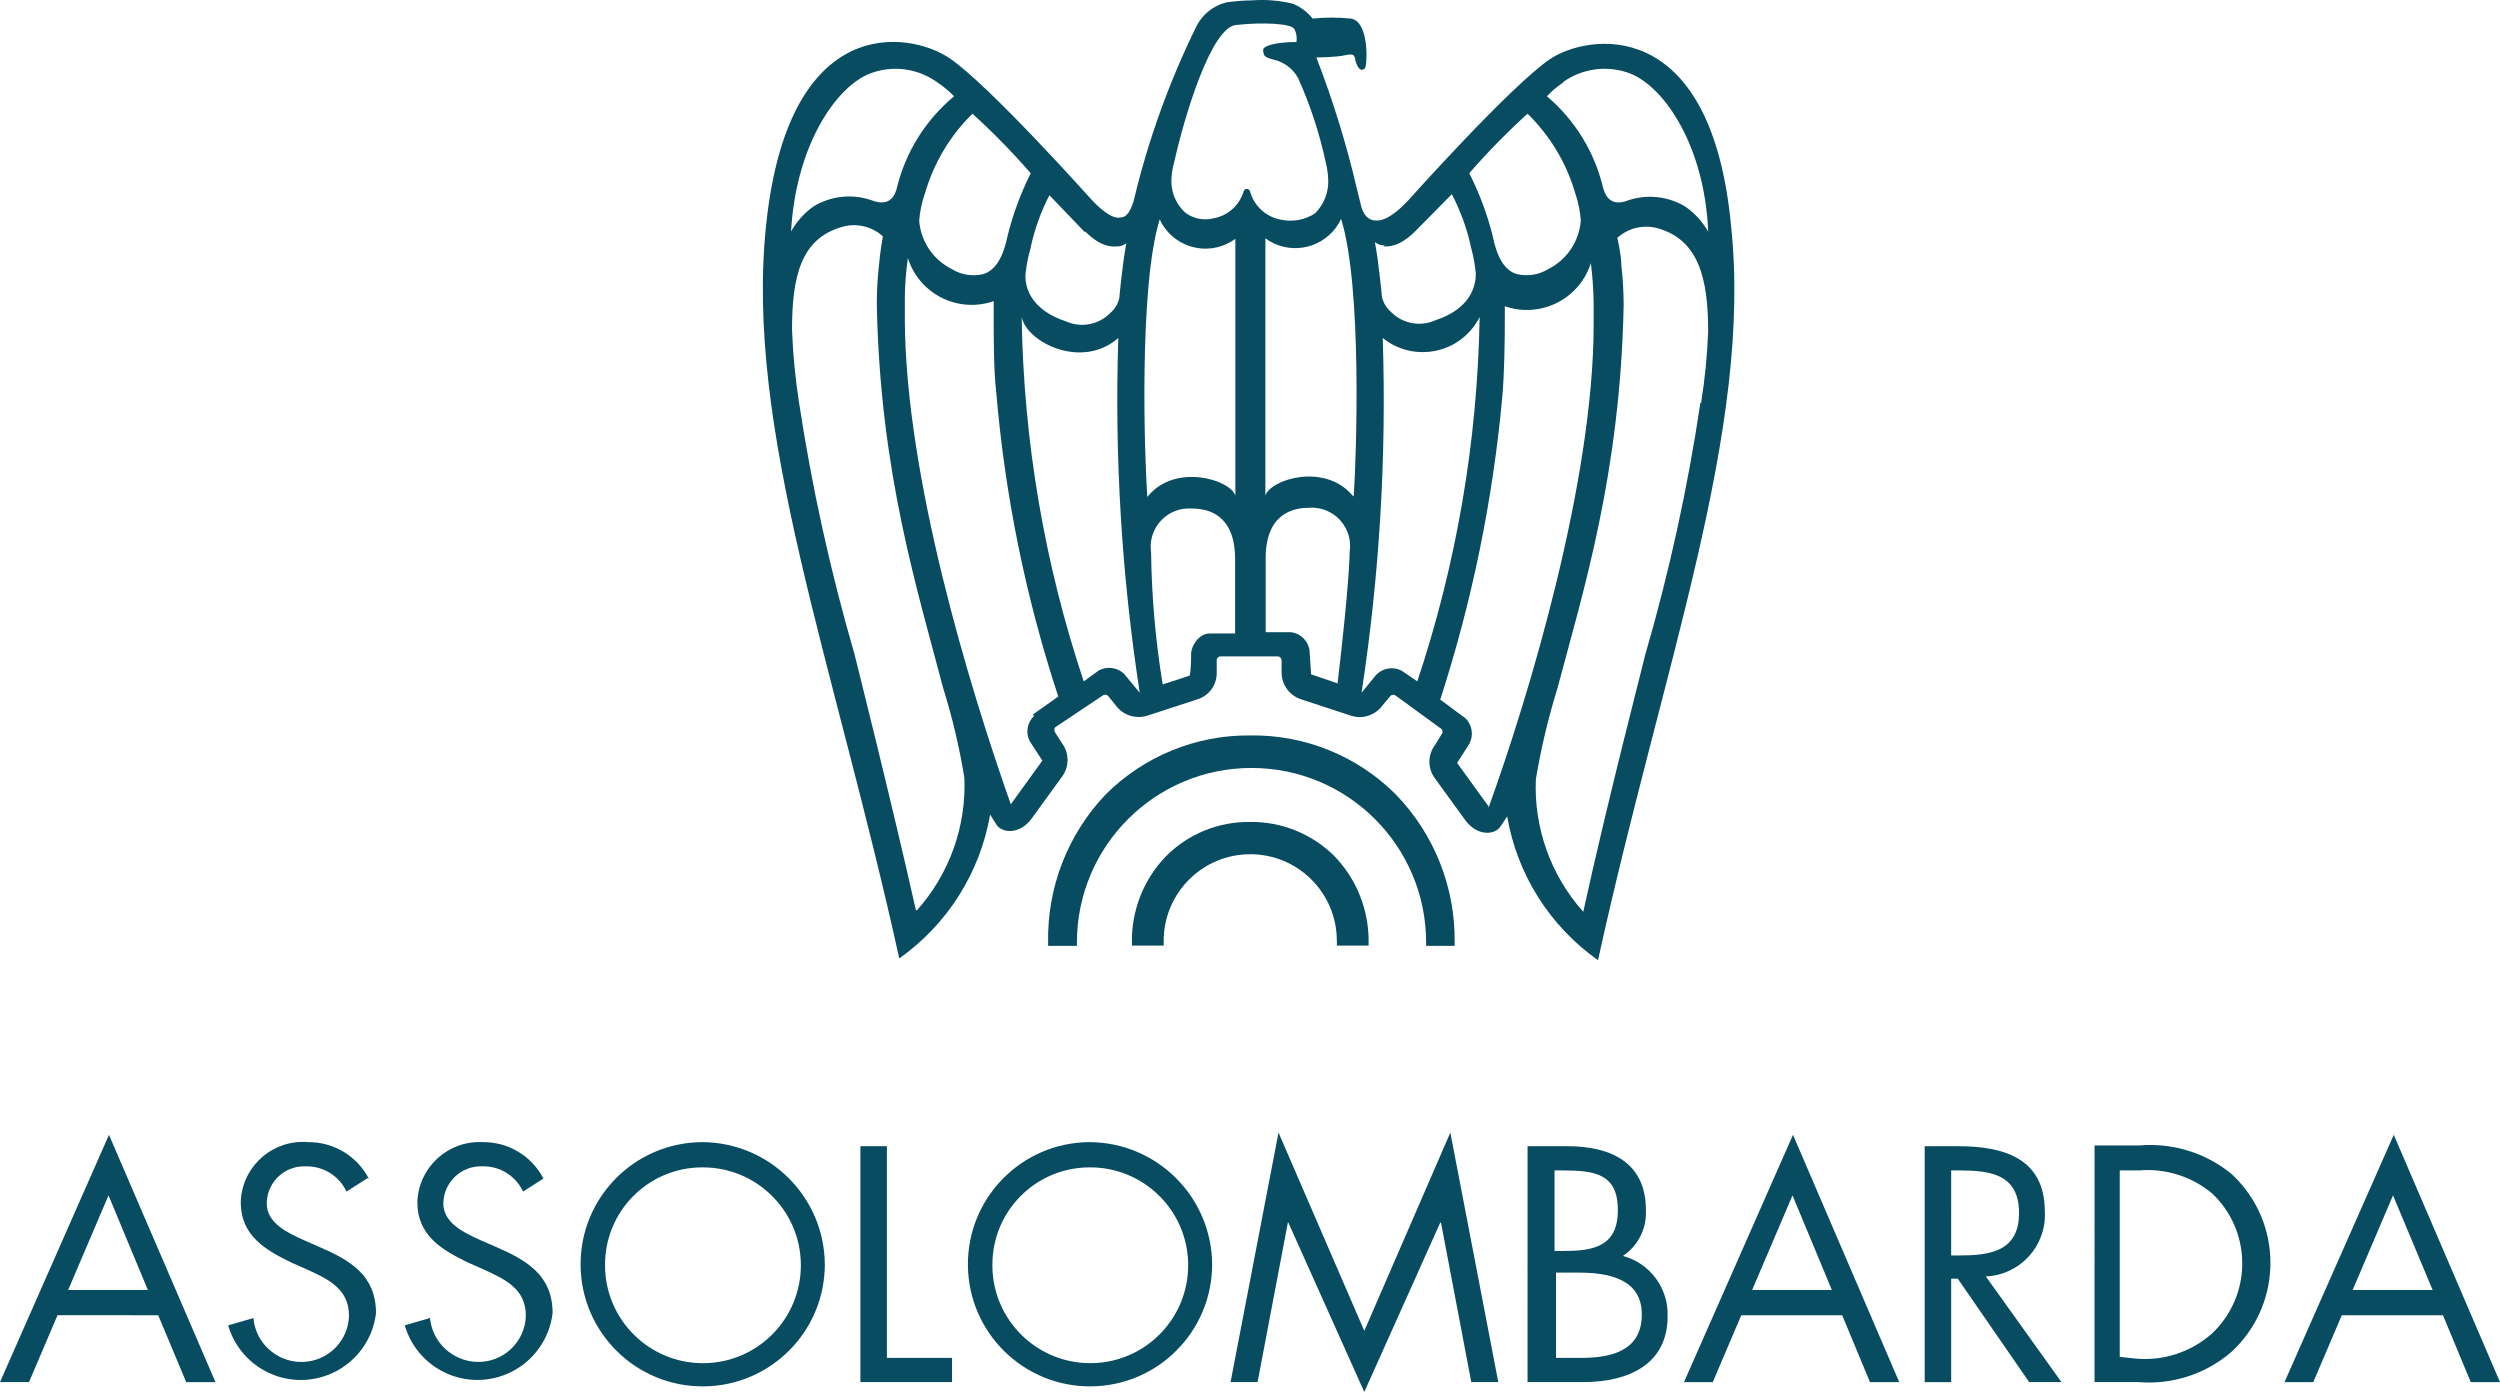 <?xml version="1.0" encoding="utf-8"?>
<!-- Generator: Adobe Illustrator 24.0.1, SVG Export Plug-In . SVG Version: 6.00 Build 0)  -->
<!DOCTYPE svg PUBLIC "-//W3C//DTD SVG 1.1//EN" "http://www.w3.org/Graphics/SVG/1.1/DTD/svg11.dtd">
<svg version="1.1" id="Livello_1" xmlns:x="http://ns.adobe.com/Extensibility/1.0/" xmlns:i="http://ns.adobe.com/AdobeIllustrator/10.0/" xmlns:graph="http://ns.adobe.com/Graphs/1.0/"
	 xmlns="http://www.w3.org/2000/svg" xmlns:xlink="http://www.w3.org/1999/xlink" x="0px" y="0px" viewBox="0 0 76.534 42.613"
	 style="enable-background:new 0 0 76.534 42.613;" xml:space="preserve">
<g>
	<path style="fill:#084C61;" d="M47.459,1.804c-1.213,0.819-4.357,4.341-4.357,4.341
		c-0.626,0.664-0.935,0.603-0.935,0.603c-0.394,0.039-0.494-0.425-0.494-0.425c-0.046-0.185-0.085-0.363-0.131-0.533
		l0,0c-0.32-1.371-0.735-2.719-1.244-4.032c0,0,0.587,0,0.896-0.07c0.309-0.07,0.27,0.054,0.309,0.201
		c0,0,0.077,0.247,0.178,0.247c0.059,0.005,0.112-0.035,0.124-0.093c0.062-0.278,0.07-1.406-0.456-1.475
		c-0.388-0.039-0.779-0.039-1.166,0c-0.16-0.203-0.37-0.36-0.61-0.456c-0.412-0.1-0.837-0.133-1.259-0.1
		c-0.259,0.003-0.517,0.023-0.772,0.062c-0.413,0.102-0.757,0.386-0.935,0.772
		c-0.818,1.672-1.45,3.428-1.885,5.237c0,0-0.131,0.603-0.425,0.572c0,0-0.247,0.131-0.873-0.533
		c0,0-3.144-3.522-4.357-4.341c-1.213-0.819-4.913-1.437-5.608,5.059c-0.68,6.272,2.078,13.441,4.071,22.501
		c1.473-1.042,2.473-2.625,2.781-4.403l0.201,0.317c0.17,0.247,0.703,0.309,1.074-0.201l0.919-1.267
		c0.236-0.308,0.236-0.735,0-1.043l-0.201-0.317c-0.037-0.048-0.037-0.115,0-0.162l1.444-0.966
		c0.049-0.042,0.121-0.042,0.17,0l0.232,0.286c0.225,0.315,0.631,0.444,0.997,0.317l1.491-0.487
		c0.373-0.106,0.625-0.454,0.61-0.842v-0.363c0-0.064,0.052-0.116,0.116-0.116l0,0h1.746
		c0.065-0,0.119,0.051,0.124,0.116v0.363c-0.006,0.387,0.247,0.731,0.618,0.842l1.483,0.487
		c0.366,0.13,0.773,0,0.997-0.317l0.239-0.286c0.046-0.04,0.116-0.04,0.162,0l1.398,1.02
		c0.044,0.045,0.044,0.117,0,0.162l-0.193,0.317c-0.238,0.307-0.238,0.736,0,1.043l0.919,1.267
		c0.379,0.51,0.904,0.448,1.074,0.201l0.209-0.317c0.305,1.779,1.306,3.363,2.781,4.403
		c1.985-9.061,4.743-16.221,4.071-22.501C52.372,0.368,48.564,1.063,47.459,1.804z M33.215,7.08
		c0.502,0.502,0.834,0.471,0.973,0.464c0.107,0.003,0.211-0.032,0.293-0.1
		c-0.124,0.657-0.216,1.676-0.216,1.684c-0.039,0.175-0.134,0.332-0.27,0.448
		c-0.353,0.365-0.896,0.47-1.359,0.263c-1.012-0.332-1.259-0.966-1.244-1.429
		c0.026-0.261,0.075-0.52,0.147-0.772c0.119-0.578,0.316-1.137,0.587-1.661l1.089,1.135V7.08z M29.77,3.481
		c0.63,0.572,1.226,1.181,1.784,1.823c-0.302,0.603-0.538,1.238-0.703,1.893c-0.062,0.278-0.209,1.02-0.734,1.19
		c-0.331,0.085-0.682,0.032-0.973-0.147c-0.573-0.282-0.955-0.846-1.004-1.483c0.021-0.287,0.081-0.571,0.178-0.842
		C28.585,4.992,29.085,4.154,29.77,3.481z M26.611,2.26c0.694-0.276,1.481-0.177,2.086,0.263
		c0.185,0.123,0.356,0.265,0.51,0.425c-0.874,0.726-1.489,1.715-1.754,2.819c-0.046,0.17-0.185,0.595-0.772,0.363
		c-0.588-0.203-1.236-0.135-1.769,0.185c-0.287,0.202-0.525,0.466-0.695,0.772
		C24.363,4.477,25.568,2.685,26.611,2.26z M28.04,27.867c-0.772-3.437-1.877-7.817-1.885-7.856
		c-0.737-2.534-1.304-5.115-1.699-7.724c-0.112-0.724-0.181-1.454-0.209-2.186c0-1.622,0.263-2.804,1.545-3.159
		c0.435-0.121,0.902-0.01,1.236,0.293c0,0-0.093,0.525-0.116,0.85c-0.046,0.4-0.069,0.802-0.07,1.205
		c0.093,5.183,1.267,8.837,2.024,11.749c0.285,0.907,0.504,1.834,0.657,2.773c0.062,1.489-0.459,2.944-1.452,4.055
		H28.04z M31.655,21.919c-0.209,0.2-0.263,0.514-0.131,0.772l0.386,0.595l-0.966,1.336
		c-1.29-3.654-3.221-10.042-3.244-14.839c0-0.232,0-0.471,0-0.695c0.006-0.398,0.037-0.795,0.093-1.19
		c0.338,1.079,1.487,1.679,2.566,1.341c0.02-0.006,0.041-0.013,0.061-0.02c0,0.147,0,0.278,0,0.456
		c0,0.556,0,1.692,0.077,2.317c0.267,3.174,0.905,6.306,1.9,9.331l-0.772,0.548L31.655,21.919z M34.405,20.621
		c-0.211-0.194-0.522-0.232-0.772-0.093l-0.456,0.332c-1.202-3.598-1.843-7.361-1.9-11.154
		c0.154,0.772,1.838,1.622,2.958,0.641c-0.118,3.633,0.102,7.269,0.657,10.861L34.405,20.621z M35.123,15.214
		c-0.085-1.182-0.263-6.434,0.379-8.497c0.359,0.774,1.277,1.111,2.051,0.752c0.094-0.043,0.183-0.096,0.266-0.157
		v7.856c-0.178-0.494-1.823-0.981-2.657,0L35.123,15.214z M37.811,19.393h-0.772c-0.348,0-0.556,0.386-0.572,0.579
		c0,0,0,0.533-0.046,0.711l-0.827,0.27c-0.219-1.336-0.338-2.686-0.355-4.04
		c-0.096-0.641,0.346-1.239,0.987-1.335c0.09-0.013,0.181-0.017,0.272-0.009c0.471,0,1.313,0.17,1.313,1.545v2.271
		V19.393z M38.267,5.852c-0.015-0.039-0.051-0.066-0.093-0.07c-0.045,0-0.085,0.028-0.1,0.07
		c-0.126,0.434-0.489,0.758-0.935,0.834c-0.305,0.075-0.628,0.003-0.873-0.193
		c-0.286-0.272-0.433-0.658-0.402-1.05c0.01-0.165,0.038-0.328,0.085-0.487c0.278-1.267,1.128-4.194,1.923-4.194
		l0,0c0.772-0.085,1.676-0.046,1.754,0.131c0.064,0.121,0.085,0.259,0.062,0.394c0,0,0,0-0.039,0
		s-0.772,0-0.966,0.193c-0.019,0.044-0.019,0.095,0,0.139c0,0.124,0.147,0.162,0.286,0.201
		c0.329,0.069,0.611,0.278,0.772,0.572c0.37,0.823,0.652,1.683,0.842,2.564c0.041,0.165,0.067,0.333,0.077,0.502
		c0.029,0.399-0.118,0.791-0.402,1.074c-0.308,0.201-0.683,0.271-1.043,0.193
		C38.757,6.644,38.386,6.303,38.267,5.852z M40.909,20.907l-0.772-0.263l-0.046-0.711
		c-0.031-0.303-0.269-0.545-0.572-0.579h-0.772V17.091c0-1.375,0.85-1.545,1.313-1.545
		c0.646-0.054,1.214,0.426,1.268,1.072c0.008,0.091,0.005,0.182-0.009,0.272c0,0,0,0.896-0.371,4.032L40.909,20.907z
		 M41.403,15.168c-0.834-0.997-2.487-0.51-2.665,0V7.296c0.687,0.506,1.654,0.358,2.16-0.329
		c0.061-0.083,0.114-0.172,0.157-0.266c0.649,2.047,0.471,7.3,0.386,8.497L41.403,15.168z M47.837,2.523
		c0.607-0.441,1.397-0.54,2.093-0.263c1.035,0.425,2.256,2.217,2.364,4.835
		c-0.172-0.308-0.413-0.572-0.703-0.772c-0.524-0.314-1.158-0.384-1.738-0.193
		c-0.579,0.232-0.718-0.193-0.772-0.363c-0.257-1.1-0.861-2.089-1.723-2.819c0.149-0.162,0.318-0.304,0.502-0.425
		L47.837,2.523z M46.764,3.481c0.688,0.672,1.191,1.51,1.46,2.433c0.093,0.272,0.15,0.555,0.17,0.842
		c-0.049,0.635-0.427,1.198-0.997,1.483c-0.294,0.179-0.648,0.232-0.981,0.147
		c-0.525-0.17-0.664-0.911-0.726-1.19c-0.167-0.655-0.405-1.29-0.711-1.893
		C45.538,4.661,46.134,4.053,46.764,3.481z M42.353,7.544c0.131,0,0.464,0.039,0.973-0.464l1.12-1.135
		c0.273,0.524,0.473,1.083,0.595,1.661c0.069,0.253,0.115,0.511,0.139,0.772c0,0.464-0.232,1.097-1.244,1.429
		c-0.464,0.205-1.006,0.1-1.359-0.263c-0.134-0.118-0.228-0.275-0.27-0.448c0,0-0.093-1.027-0.216-1.684
		c0.085,0.069,0.192,0.104,0.301,0.1L42.353,7.544z M42.902,20.528c-0.259-0.129-0.571-0.076-0.772,0.131
		l-0.448,0.548c0.55-3.592,0.767-7.228,0.649-10.861c0.835,0.677,2.061,0.548,2.738-0.287
		c0.089-0.11,0.165-0.228,0.228-0.354c-0.064,3.793-0.708,7.555-1.908,11.154L42.902,20.528z M45.574,24.692
		l-0.966-1.336l0.379-0.595c0.131-0.257,0.081-0.569-0.124-0.772l-0.772-0.572
		c0.975-3.01,1.612-6.119,1.9-9.269c0.062-0.641,0.077-1.777,0.077-2.317c0-0.178,0-0.309,0-0.456
		c1.072,0.373,2.243-0.194,2.616-1.266c0.006-0.018,0.013-0.037,0.018-0.055c0.049,0.395,0.077,0.792,0.085,1.19
		c0,0.224,0,0.464,0,0.695c0,4.774-1.97,11.347-3.236,14.839L45.574,24.692z M52.055,12.333
		c-0.389,2.61-0.954,5.191-1.692,7.724c0,0.039-1.143,4.418-1.893,7.856c-0.994-1.111-1.515-2.566-1.452-4.055
		c0.156-0.938,0.376-1.865,0.657-2.773c0.772-2.912,1.931-6.566,2.031-11.749c-0.001-0.403-0.024-0.805-0.07-1.205
		c0-0.324-0.124-0.85-0.124-0.85c0.335-0.302,0.801-0.413,1.236-0.293c1.259,0.355,1.545,1.545,1.545,3.159
		c-0.028,0.732-0.1,1.462-0.216,2.186L52.055,12.333z"/>
	<path style="fill:#084C61;" d="M38.267,22.514c-1.659-0.014-3.254,0.64-4.426,1.815
		c-1.157,1.219-1.787,2.846-1.754,4.527v0.1h0.881c0,0,0-0.07,0-0.1c-0-2.952,2.392-5.346,5.345-5.346
		c2.952-0,5.346,2.392,5.346,5.345c0,0.001,0,0.001,0,0.002v0.1h0.873v-0.1
		c0.024-1.686-0.621-3.313-1.792-4.527C41.556,23.142,39.942,22.487,38.267,22.514z"/>
	<path style="fill:#084C61;" d="M38.267,25.163c-0.964-0.013-1.893,0.366-2.572,1.05
		c-0.684,0.707-1.06,1.658-1.043,2.642v0.093h0.973c0-0.046,0-0.1,0-0.147c0-1.463,1.186-2.65,2.65-2.65
		s2.65,1.186,2.65,2.65c0.004,0.049,0.004,0.098,0,0.147h0.973c0,0,0-0.062,0-0.093
		c0.013-0.984-0.361-1.933-1.043-2.642C40.169,25.529,39.236,25.15,38.267,25.163z"/>
	<path style="fill-rule:evenodd;clip-rule:evenodd;fill:#084C61;" d="M4.843,40.264l0.857,2.047h0.896l-3.26-7.57L0,42.311
		h0.888l0.873-2.047H4.843z M4.527,39.492H2.086l1.236-2.897L4.527,39.492z"/>
	<path style="fill:#084C61;" d="M11.293,36.085c-0.362-0.696-1.085-1.13-1.869-1.12
		c-1.046-0.086-1.963,0.693-2.049,1.739c-0.003,0.033-0.005,0.067-0.005,0.1c0,1.035,0.772,1.468,1.545,1.846
		l0.44,0.193c0.672,0.309,1.329,0.595,1.329,1.437c-0.021,0.799-0.684,1.431-1.483,1.414
		c-0.754-0.013-1.377-0.593-1.444-1.344l-0.772,0.224c0.357,1.229,1.642,1.937,2.871,1.58
		c0.893-0.259,1.545-1.027,1.655-1.951c0-1.151-0.772-1.614-1.738-2.031l-0.479-0.209
		c-0.487-0.224-1.128-0.51-1.128-1.128c0.008-0.631,0.526-1.137,1.157-1.129c0.013,0,0.027,0.001,0.04,0.001
		c0.531-0.013,1.02,0.291,1.244,0.772l0.641-0.409L11.293,36.085z"/>
	<path style="fill:#084C61;" d="M16.639,36.085c-0.359-0.699-1.084-1.133-1.869-1.12
		c-1.048-0.052-1.94,0.756-1.992,1.804c-0.001,0.011-0.001,0.023-0.001,0.034c0,1.035,0.772,1.468,1.545,1.846
		l0.44,0.193c0.672,0.309,1.336,0.595,1.336,1.437c-0.021,0.802-0.688,1.435-1.49,1.414c-0,0-0.001,0-0.001,0
		c-0.751-0.02-1.371-0.596-1.444-1.344l-0.772,0.224c0.357,1.229,1.642,1.937,2.871,1.58
		c0.893-0.259,1.545-1.027,1.655-1.951c0-1.151-0.772-1.614-1.738-2.031l-0.479-0.209
		c-0.487-0.224-1.128-0.51-1.128-1.128c0.012-0.635,0.537-1.141,1.173-1.129c0.008,0,0.016,0,0.024,0.001
		c0.531-0.013,1.02,0.291,1.244,0.772l0.641-0.409L16.639,36.085z"/>
	<path style="fill-rule:evenodd;clip-rule:evenodd;fill:#084C61;" d="M21.489,34.965c-2.065,0.013-3.728,1.697-3.715,3.762
		c0.013,2.065,1.697,3.728,3.762,3.715c2.053-0.013,3.711-1.678,3.715-3.731
		C25.238,36.642,23.559,34.97,21.489,34.965z M21.489,35.738c1.655-0.017,3.011,1.311,3.028,2.966
		c0.017,1.655-1.311,3.011-2.966,3.028c-1.655,0.017-3.011-1.311-3.028-2.966c-0-0.01-0-0.021-0-0.031
		c-0.013-1.642,1.308-2.984,2.951-2.997C21.479,35.738,21.484,35.738,21.489,35.738z"/>
	<polygon style="fill:#084C61;" points="27.151,35.089 26.34,35.089 26.34,42.311 29.144,42.311 29.144,41.57 
		27.151,41.57 27.151,35.089 	"/>
	<path style="fill-rule:evenodd;clip-rule:evenodd;fill:#084C61;" d="M33.339,34.965c-2.065,0.017-3.725,1.705-3.708,3.769
		c0.017,2.065,1.705,3.725,3.769,3.708c2.05-0.017,3.703-1.681,3.708-3.731
		C37.096,36.639,35.412,34.965,33.339,34.965z M33.339,35.738c1.655-0.021,3.014,1.303,3.035,2.958
		s-1.303,3.014-2.958,3.035c-1.655,0.021-3.014-1.303-3.035-2.958c-0-0.013-0-0.026-0-0.038
		c-0.013-1.642,1.308-2.984,2.951-2.997C33.334,35.738,33.336,35.738,33.339,35.738z"/>
	<polygon style="fill:#084C61;" points="37.672,42.311 38.499,42.311 39.426,37.429 39.441,37.429 41.766,42.613 
		44.091,37.429 44.114,37.429 45.041,42.311 45.868,42.311 44.4,34.672 41.766,40.743 39.14,34.672 
		37.672,42.311 	"/>
	<path style="fill-rule:evenodd;clip-rule:evenodd;fill:#084C61;" d="M47.59,38.959h0.718c0.881,0,1.954,0.162,1.954,1.282
		s-0.95,1.329-1.854,1.329h-0.772v-2.611H47.59z M46.764,42.311h1.699c1.429,0,2.588-0.572,2.588-2.008
		c0.033-0.861-0.535-1.631-1.367-1.854c0.466-0.312,0.733-0.846,0.703-1.406c0-1.475-1.097-1.954-2.41-1.954
		h-1.213V42.311z M47.536,35.831h0.317c0.989,0,1.676,0.116,1.676,1.213c0,1.097-0.718,1.251-1.63,1.251h-0.309
		v-2.464H47.536z"/>
	<path style="fill-rule:evenodd;clip-rule:evenodd;fill:#084C61;" d="M56.396,40.264l0.85,2.047h0.896l-3.252-7.57l-3.337,7.57
		h0.881l0.873-2.047H56.396z M56.08,39.492h-2.441l1.236-2.897L56.08,39.492z"/>
	<path style="fill-rule:evenodd;clip-rule:evenodd;fill:#084C61;" d="M59.733,35.831h0.239c0.966,0,1.838,0.116,1.838,1.305
		s-0.919,1.298-1.831,1.298h-0.247L59.733,35.831z M59.733,39.144h0.201l2.186,3.167h0.989l-2.317-3.236
		c1.04-0.041,1.85-0.917,1.809-1.957c-0.001-0.012-0.001-0.024-0.002-0.035c0-1.63-1.274-1.993-2.642-1.993
		h-1.035v7.222h0.811V39.144z"/>
	<path style="fill-rule:evenodd;clip-rule:evenodd;fill:#084C61;" d="M64.121,42.311h1.344
		c1.036,0.087,2.064-0.247,2.85-0.927c1.504-1.39,1.596-3.736,0.206-5.239c-0.066-0.071-0.135-0.14-0.206-0.206
		c-0.791-0.646-1.802-0.959-2.819-0.873h-1.375V42.311z M64.893,41.539v-5.708h0.587
		c0.81-0.07,1.615,0.183,2.24,0.703c1.184,1.12,1.236,2.987,0.116,4.171c-0.037,0.04-0.076,0.078-0.116,0.116
		c-0.634,0.565-1.472,0.844-2.317,0.772L64.893,41.539z"/>
	<path style="fill-rule:evenodd;clip-rule:evenodd;fill:#084C61;" d="M74.788,40.264l0.85,2.047h0.896l-3.252-7.57l-3.345,7.57
		h0.881l0.873-2.047H74.788z M74.472,39.492h-2.449l1.236-2.897L74.472,39.492z"/>
</g>
</svg>
